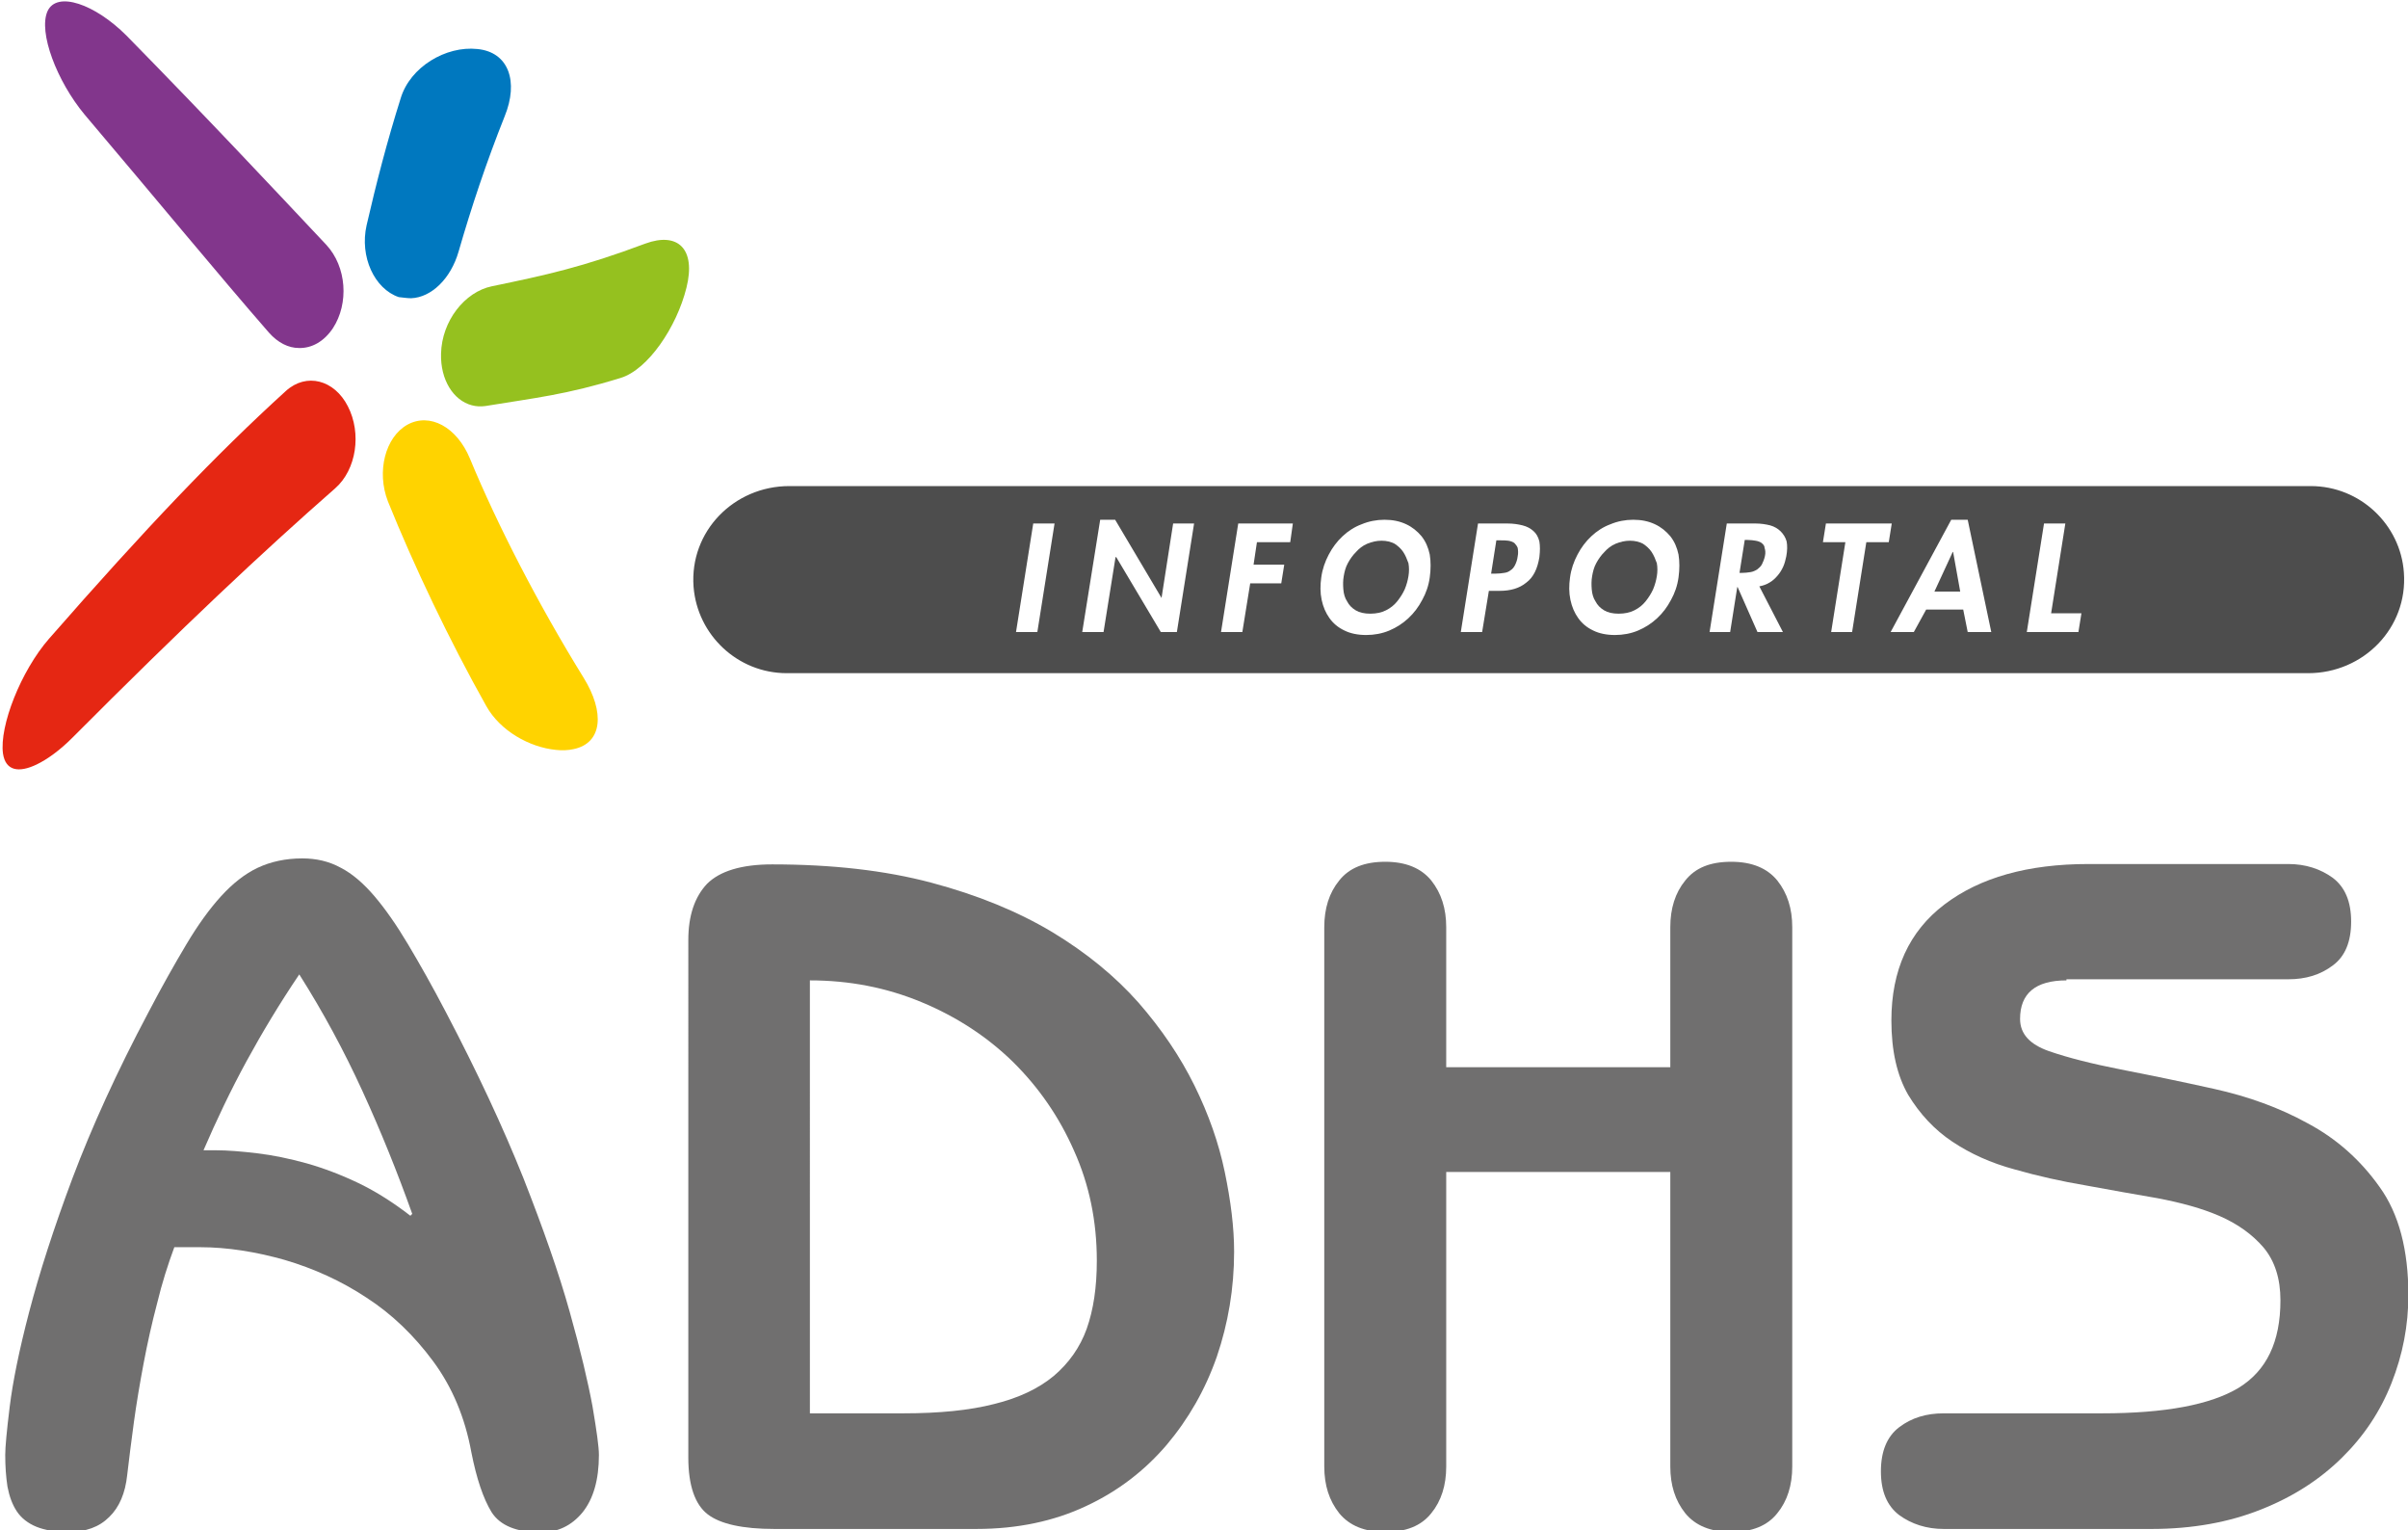 <?xml version="1.0" encoding="UTF-8"?>
<svg xmlns="http://www.w3.org/2000/svg" xmlns:xlink="http://www.w3.org/1999/xlink" version="1.1" x="0px" y="0px" width="643.7px" height="409px" viewBox="0 0 643.7 409" style="enable-background:new 0 0 643.7 409;" xml:space="preserve">
<style type="text/css">
	.test{fill:url(#SVGID_1_);stroke:#FFFFFF;stroke-width:0.25;stroke-miterlimit:1;}
	.st0{fill:#706F6F;}
	.st1{fill:#4D4D4D;}
	.st2{fill:#82368C;}
	.st3{fill:#E52713;}
	.st4{fill:#FFD300;}
	.st5{fill:#95C11F;}
	.st6{fill:#0078BF;}
</style>
<linearGradient id="SVGID_1_" gradientUnits="userSpaceOnUse" x1="-100.926" y1="523.947" x2="-100.219" y2="523.24">
	<stop offset="0" style="stop-color:#1DA238"></stop>
	<stop offset="0.983" style="stop-color:#24391D"></stop>
</linearGradient>
<g id="Ebene_3">
	<g>
		<path class="st0" d="M46.6,333.3c-1.7,4.6-3.3,9.6-4.6,15c-1.4,5.3-2.6,10.7-3.6,16c-1,5.3-1.9,10.6-2.6,15.7    c-0.7,5.2-1.3,9.9-1.8,14.2c-0.5,4.8-2.1,8.6-4.8,11.2c-2.7,2.7-6.3,4-11,4c-3.4,0-6.3-0.5-8.5-1.4c-2.2-0.9-4-2.3-5.2-4.1    c-1.2-1.8-2-4-2.5-6.6c-0.4-2.6-0.6-5.4-0.6-8.5c0-2.1,0.4-6.4,1.2-12.9c0.8-6.5,2.5-15,5.2-25.3c2.7-10.3,6.5-22.2,11.6-35.8    c5.1-13.5,11.8-28.3,20.3-44.3c3.6-6.9,7-12.9,10.1-18.1c3.1-5.2,6.2-9.5,9.3-12.9c3.1-3.4,6.4-6,9.8-7.6    c3.4-1.6,7.4-2.5,11.9-2.5c3.8,0,7.2,0.8,10.3,2.5c3.1,1.6,6.1,4.2,9,7.6c2.9,3.4,5.9,7.7,9,12.9c3.1,5.2,6.5,11.2,10.1,18.1    c8.4,16,15.3,30.8,20.7,44.3c5.3,13.5,9.5,25.4,12.4,35.8c2.9,10.3,4.9,18.8,6.1,25.3c1.1,6.5,1.7,10.8,1.7,12.9    c0,6.7-1.5,11.8-4.4,15.4c-2.9,3.5-6.6,5.3-11.1,5.3c-6.5,0-10.9-1.8-13.2-5.4c-2.2-3.6-4-8.9-5.4-16c-1.7-9.3-5.1-17.4-10.2-24.3    c-5.1-6.9-11-12.6-17.8-17c-6.8-4.5-14.1-7.8-21.9-10.1c-7.8-2.2-15.4-3.4-22.6-3.4H46.6z M57.7,307.4c3.1,0,6.8,0.3,11,0.8    c4.2,0.5,8.6,1.4,13.3,2.7c4.6,1.3,9.3,3.1,14.1,5.4c4.7,2.3,9.2,5.2,13.6,8.6l0.5-0.5c-4-11.2-8.4-22.1-13.3-32.8    c-4.9-10.7-10.5-21.1-16.9-31.2c-5.2,7.7-9.9,15.5-14.1,23.2c-4.2,7.7-8,15.7-11.5,23.8H57.7z"></path>
	</g>
	<g>
		<path class="st0" d="M184,251.2c0-6.5,1.7-11.5,5-15c3.4-3.4,9.2-5.2,17.4-5.2c16,0,30.2,1.6,42.6,4.9    c12.4,3.3,23.1,7.7,32.3,13.2c9.1,5.5,16.8,11.8,23,18.8c6.2,7.1,11.2,14.5,15,22.2c3.8,7.7,6.5,15.4,8.1,23.1    c1.6,7.7,2.5,14.8,2.5,21.3c0,9.8-1.6,19.2-4.6,28c-3.1,8.9-7.6,16.7-13.4,23.6c-5.9,6.9-13,12.4-21.6,16.4    c-8.5,4-18.3,6.1-29.3,6.1h-54c-8.4,0-14.4-1.3-17.8-3.9c-3.4-2.6-5.2-7.7-5.2-15.2V251.2z M216.5,377.7h25    c9.6,0,17.7-0.8,24.3-2.5c6.5-1.6,11.8-4.1,15.9-7.5c4-3.4,7-7.6,8.8-12.6c1.8-5.1,2.7-11.1,2.7-18.2c0-10.5-2-20.3-6.1-29.4    c-4-9.1-9.5-17-16.4-23.8c-6.9-6.7-15-12-24.4-15.9c-9.4-3.9-19.3-5.8-29.8-5.8V377.7z"></path>
	</g>
	<g>
		<path class="st0" d="M446.5,285.2v-37.4c0-5,1.3-9.2,4-12.5c2.7-3.4,6.7-5,12.3-5c5.5,0,9.6,1.7,12.3,5c2.7,3.4,4,7.5,4,12.5    v144.1c0,5-1.3,9.2-4,12.5c-2.7,3.4-6.8,5-12.3,5c-5.5,0-9.6-1.7-12.3-5c-2.7-3.4-4-7.5-4-12.5v-78.7h-59.9v78.7    c0,5-1.3,9.2-4,12.5c-2.7,3.4-6.8,5-12.3,5c-5.5,0-9.6-1.7-12.3-5c-2.7-3.4-4-7.5-4-12.5V247.8c0-5,1.3-9.2,4-12.5    c2.7-3.4,6.8-5,12.3-5c5.5,0,9.6,1.7,12.3,5c2.7,3.4,4,7.5,4,12.5v37.4H446.5z"></path>
	</g>
	<g>
		<path class="st0" d="M552.4,262c-8.3,0-12.4,3.5-12.4,10.3c0,4,2.6,6.8,7.7,8.6c5.2,1.8,11.6,3.4,19.2,4.9c7.7,1.5,16,3.2,25,5.2    c9,2,17.4,5,25,9.2c7.7,4.1,14.1,9.8,19.2,17c5.2,7.2,7.7,16.9,7.7,28.9c0,8.1-1.5,15.9-4.5,23.5c-3,7.6-7.4,14.2-13.3,20    c-5.9,5.8-13,10.4-21.6,13.8c-8.5,3.4-18.3,5.2-29.3,5.2h-55.5c-4.6,0-8.6-1.3-11.9-3.7c-3.3-2.5-4.9-6.4-4.9-11.7    c0-5.3,1.6-9.3,4.9-11.8c3.3-2.5,7.2-3.7,11.9-3.7h42.3c16.9,0,29-2.3,36.5-6.8c7.5-4.6,11.2-12.3,11.2-23.4    c0-5.8-1.5-10.5-4.5-14.1c-3-3.5-6.9-6.3-11.7-8.4c-4.8-2.1-10.4-3.6-16.7-4.8c-6.3-1.1-12.7-2.2-19.1-3.4    c-6.5-1.1-12.8-2.5-19.1-4.3c-6.3-1.7-11.8-4.2-16.6-7.4c-4.8-3.2-8.7-7.4-11.8-12.5c-3-5.2-4.5-11.8-4.5-19.9    c0-13.4,4.7-23.8,14.2-31c9.5-7.2,22.3-10.8,38.5-10.8h53.4c4.6,0,8.6,1.3,11.9,3.7c3.3,2.5,4.9,6.4,4.9,11.7    c0,5.3-1.6,9.3-4.9,11.7c-3.3,2.5-7.2,3.7-11.9,3.7H552.4z"></path>
	</g>
	<path class="st1" d="M470.9,145.1c-0.4-0.3-1-0.5-1.6-0.6c-0.6-0.1-1.3-0.2-2.1-0.2h-0.8l-1.4,8.8h0.7c0.8,0,1.5-0.1,2.2-0.2   c0.7-0.1,1.3-0.4,1.8-0.7c0.5-0.4,1-0.8,1.3-1.4c0.3-0.6,0.6-1.3,0.8-2.2c0.2-0.9,0.1-1.6-0.1-2.2   C471.7,145.9,471.4,145.5,470.9,145.1z"></path>
	<path class="st1" d="M441.5,147.5c-0.6-0.9-1.4-1.6-2.3-2.2c-1-0.5-2.1-0.8-3.5-0.8c-1.3,0-2.6,0.3-3.8,0.8c-1.2,0.5-2.2,1.3-3,2.2   c-0.9,0.9-1.6,1.9-2.2,3c-0.6,1.1-0.9,2.3-1.1,3.5c-0.2,1.1-0.2,2.3-0.1,3.5c0.1,1.2,0.4,2.3,1,3.2c0.5,1,1.3,1.8,2.3,2.4   c1,0.6,2.3,0.9,3.9,0.9c1.6,0,3-0.3,4.2-0.9c1.2-0.6,2.2-1.4,3-2.4c0.8-1,1.5-2.1,2-3.2c0.5-1.2,0.8-2.3,1-3.5   c0.2-1.2,0.2-2.4,0-3.5C442.5,149.4,442.1,148.4,441.5,147.5z"></path>
	<path class="st1" d="M404.8,145.1c-0.4-0.3-1-0.5-1.6-0.6c-0.6-0.1-1.4-0.1-2.2-0.1h-1l-1.4,8.9h1.2c0.9,0,1.6-0.1,2.3-0.2   c0.7-0.1,1.2-0.3,1.7-0.7c0.5-0.3,0.9-0.8,1.2-1.4c0.3-0.6,0.6-1.4,0.7-2.3c0.2-0.9,0.1-1.7,0-2.3   C405.5,145.9,405.2,145.5,404.8,145.1z"></path>
	<path class="st1" d="M375.1,147.5c-0.6-0.9-1.4-1.6-2.3-2.2c-1-0.5-2.1-0.8-3.5-0.8c-1.3,0-2.6,0.3-3.8,0.8c-1.2,0.5-2.2,1.3-3,2.2   c-0.9,0.9-1.6,1.9-2.2,3c-0.6,1.1-0.9,2.3-1.1,3.5c-0.2,1.1-0.2,2.3-0.1,3.5c0.1,1.2,0.4,2.3,1,3.2c0.5,1,1.3,1.8,2.3,2.4   c1,0.6,2.3,0.9,3.9,0.9c1.6,0,3-0.3,4.2-0.9c1.2-0.6,2.2-1.4,3-2.4c0.8-1,1.5-2.1,2-3.2c0.5-1.2,0.8-2.3,1-3.5   c0.2-1.2,0.2-2.4,0-3.5C376.1,149.4,375.7,148.4,375.1,147.5z"></path>
	<polygon class="st1" points="522,147.5 517.1,158.1 524,158.1 522.1,147.5  "></polygon>
	<path class="st1" d="M617.7,129.9H211c-14.8,0-26.7,12.1-25.6,26.9c1,12.9,11.8,23.1,24.9,23.1H617c14.8,0,26.7-12.1,25.6-26.9   C641.7,140.2,630.9,129.9,617.7,129.9z M277.3,168.9h-5.7l4.6-29h5.7L277.3,168.9z M314.6,168.9h-4.3l-11.9-20h-0.2l-3.2,20h-5.7   l4.8-30h4l12.4,20.9l3.1-19.9h5.6L314.6,168.9z M344.9,144.9h-8.9l-0.9,6h8.2l-0.8,5h-8.3l-2.1,13h-5.7l4.6-29h14.6L344.9,144.9z    M382.2,154.3c-0.3,2.2-1,4.2-2,6c-1,1.9-2.2,3.5-3.7,4.9c-1.5,1.4-3.2,2.5-5.1,3.3c-1.9,0.8-4,1.2-6.2,1.2c-2.2,0-4.2-0.4-5.8-1.2   c-1.7-0.8-3-1.9-4-3.3c-1-1.4-1.7-3-2.1-4.9c-0.4-1.9-0.4-3.9-0.1-6c0.3-2.2,1-4.2,2-6.1c1-1.9,2.2-3.5,3.7-4.9   c1.5-1.4,3.2-2.5,5.1-3.2c1.9-0.8,4-1.2,6.1-1.2c2.2,0,4.1,0.4,5.8,1.2c1.7,0.8,3,1.9,4.1,3.2c1.1,1.4,1.8,3,2.2,4.9   C382.5,150.1,382.5,152.1,382.2,154.3z M411.5,148.9c-0.5,3.1-1.6,5.4-3.5,6.8c-1.8,1.5-4.2,2.2-7.1,2.2h-2.9l-1.8,11h-5.7l4.6-29   h7.9c1.5,0,2.8,0.2,4,0.5c1.2,0.3,2.1,0.8,2.9,1.5c0.8,0.7,1.3,1.6,1.6,2.8C411.7,145.9,411.7,147.2,411.5,148.9z M448.7,154.3   c-0.3,2.2-1,4.2-2,6c-1,1.9-2.2,3.5-3.7,4.9c-1.5,1.4-3.2,2.5-5.1,3.3c-1.9,0.8-4,1.2-6.2,1.2c-2.2,0-4.2-0.4-5.8-1.2   c-1.7-0.8-3-1.9-4-3.3c-1-1.4-1.7-3-2.1-4.9c-0.4-1.9-0.4-3.9-0.1-6c0.3-2.2,1-4.2,2-6.1c1-1.9,2.2-3.5,3.7-4.9   c1.5-1.4,3.2-2.5,5.1-3.2c1.9-0.8,4-1.2,6.1-1.2c2.2,0,4.1,0.4,5.8,1.2c1.7,0.8,3,1.9,4.1,3.2c1.1,1.4,1.8,3,2.2,4.9   C449,150.1,449,152.1,448.7,154.3z M477.5,148.7c-0.2,0.9-0.4,1.8-0.8,2.7c-0.4,0.9-0.9,1.7-1.5,2.4c-0.6,0.7-1.3,1.4-2.2,1.9   c-0.8,0.5-1.7,0.8-2.7,1l6.3,12.2h-6.8l-5.3-12h-0.1l-1.9,12H457l4.6-29h7.7c1.4,0,2.7,0.2,3.9,0.5c1.1,0.3,2.1,0.9,2.8,1.6   c0.7,0.7,1.3,1.6,1.6,2.7C477.8,145.8,477.8,147.1,477.5,148.7z M498.9,144.9l-3.8,24h-5.6l3.8-24h-6l0.8-5h17.6l-0.8,5H498.9z    M526,168.9l-1.2-6h-9.9l-3.3,6h-6.2l16.2-30h4.4l6.3,30H526z M555.6,168.9h-13.8l4.6-29h5.7l-3.8,24h8.1L555.6,168.9z"></path>
</g>
<g id="entwurf_04">
	<path class="st2" d="M22.6,30.6c19.5,23,35.7,42.7,49.3,58.3c2.4,2.7,5.2,4.1,8,4.1c3.4,0.1,6.7-1.7,9.1-5.3   c4.3-6.6,3.7-16.4-1.8-22.3C73,50.3,55.3,31.4,33.8,9.5C25.4,1.1,15.2-2.5,12.7,3C10.2,8.6,15.2,21.7,22.6,30.6z"></path>
	<path class="st3" d="M76.4,104.5c-18.7,17-37.4,36.6-63.3,66.2C5.6,179.3-0.2,194,0.8,201.4c0.7,4.6,4.2,5.2,9,2.9   c2.9-1.4,6.2-3.8,9.5-7.1c29.8-29.9,50.8-49.6,70.3-66.7c5.7-5,7.1-14.7,3.4-21.9C89.4,101.5,81.9,99.5,76.4,104.5z"></path>
	<path class="st4" d="M125.6,122.5c-3.5-8.4-10.7-12.3-16.7-9c-5.9,3.3-8.3,12.5-5.2,20.5c6.9,17.1,16.4,37.1,26.3,54.7   c3.7,6.6,11.5,11,18.6,11.7c1.7,0.2,3.3,0.1,4.7-0.2c7.8-1.6,8.4-9.9,2.7-19.1C144,161.7,133,140.4,125.6,122.5z"></path>
	<path class="st5" d="M183.5,76.9c2.6-10.4-2.3-15-11-11.8c-16.8,6.3-26.5,8.4-41,11.4c-7.3,1.5-13.4,9.3-13.6,18   c-0.2,7,3.3,12.5,8.2,13.8c1.1,0.3,2.4,0.4,3.7,0.2c13.4-2.2,21.5-3,36.1-7.5C173.2,98.8,180.9,87.4,183.5,76.9z"></path>
	<path class="st6" d="M109.9,79.7c5.4-0.2,10.6-5.2,12.7-12.5c3.4-11.8,7.4-23.8,12.3-36.1c3.8-9.3,1.1-17.2-7.3-18   c-8.4-0.9-18,4.8-20.5,13.2c-3.6,11.4-6.5,22.6-9.1,33.9c-1.9,8.4,2.1,17,8.6,19.2C107.7,79.5,108.8,79.7,109.9,79.7z"></path>
</g>
</svg>
